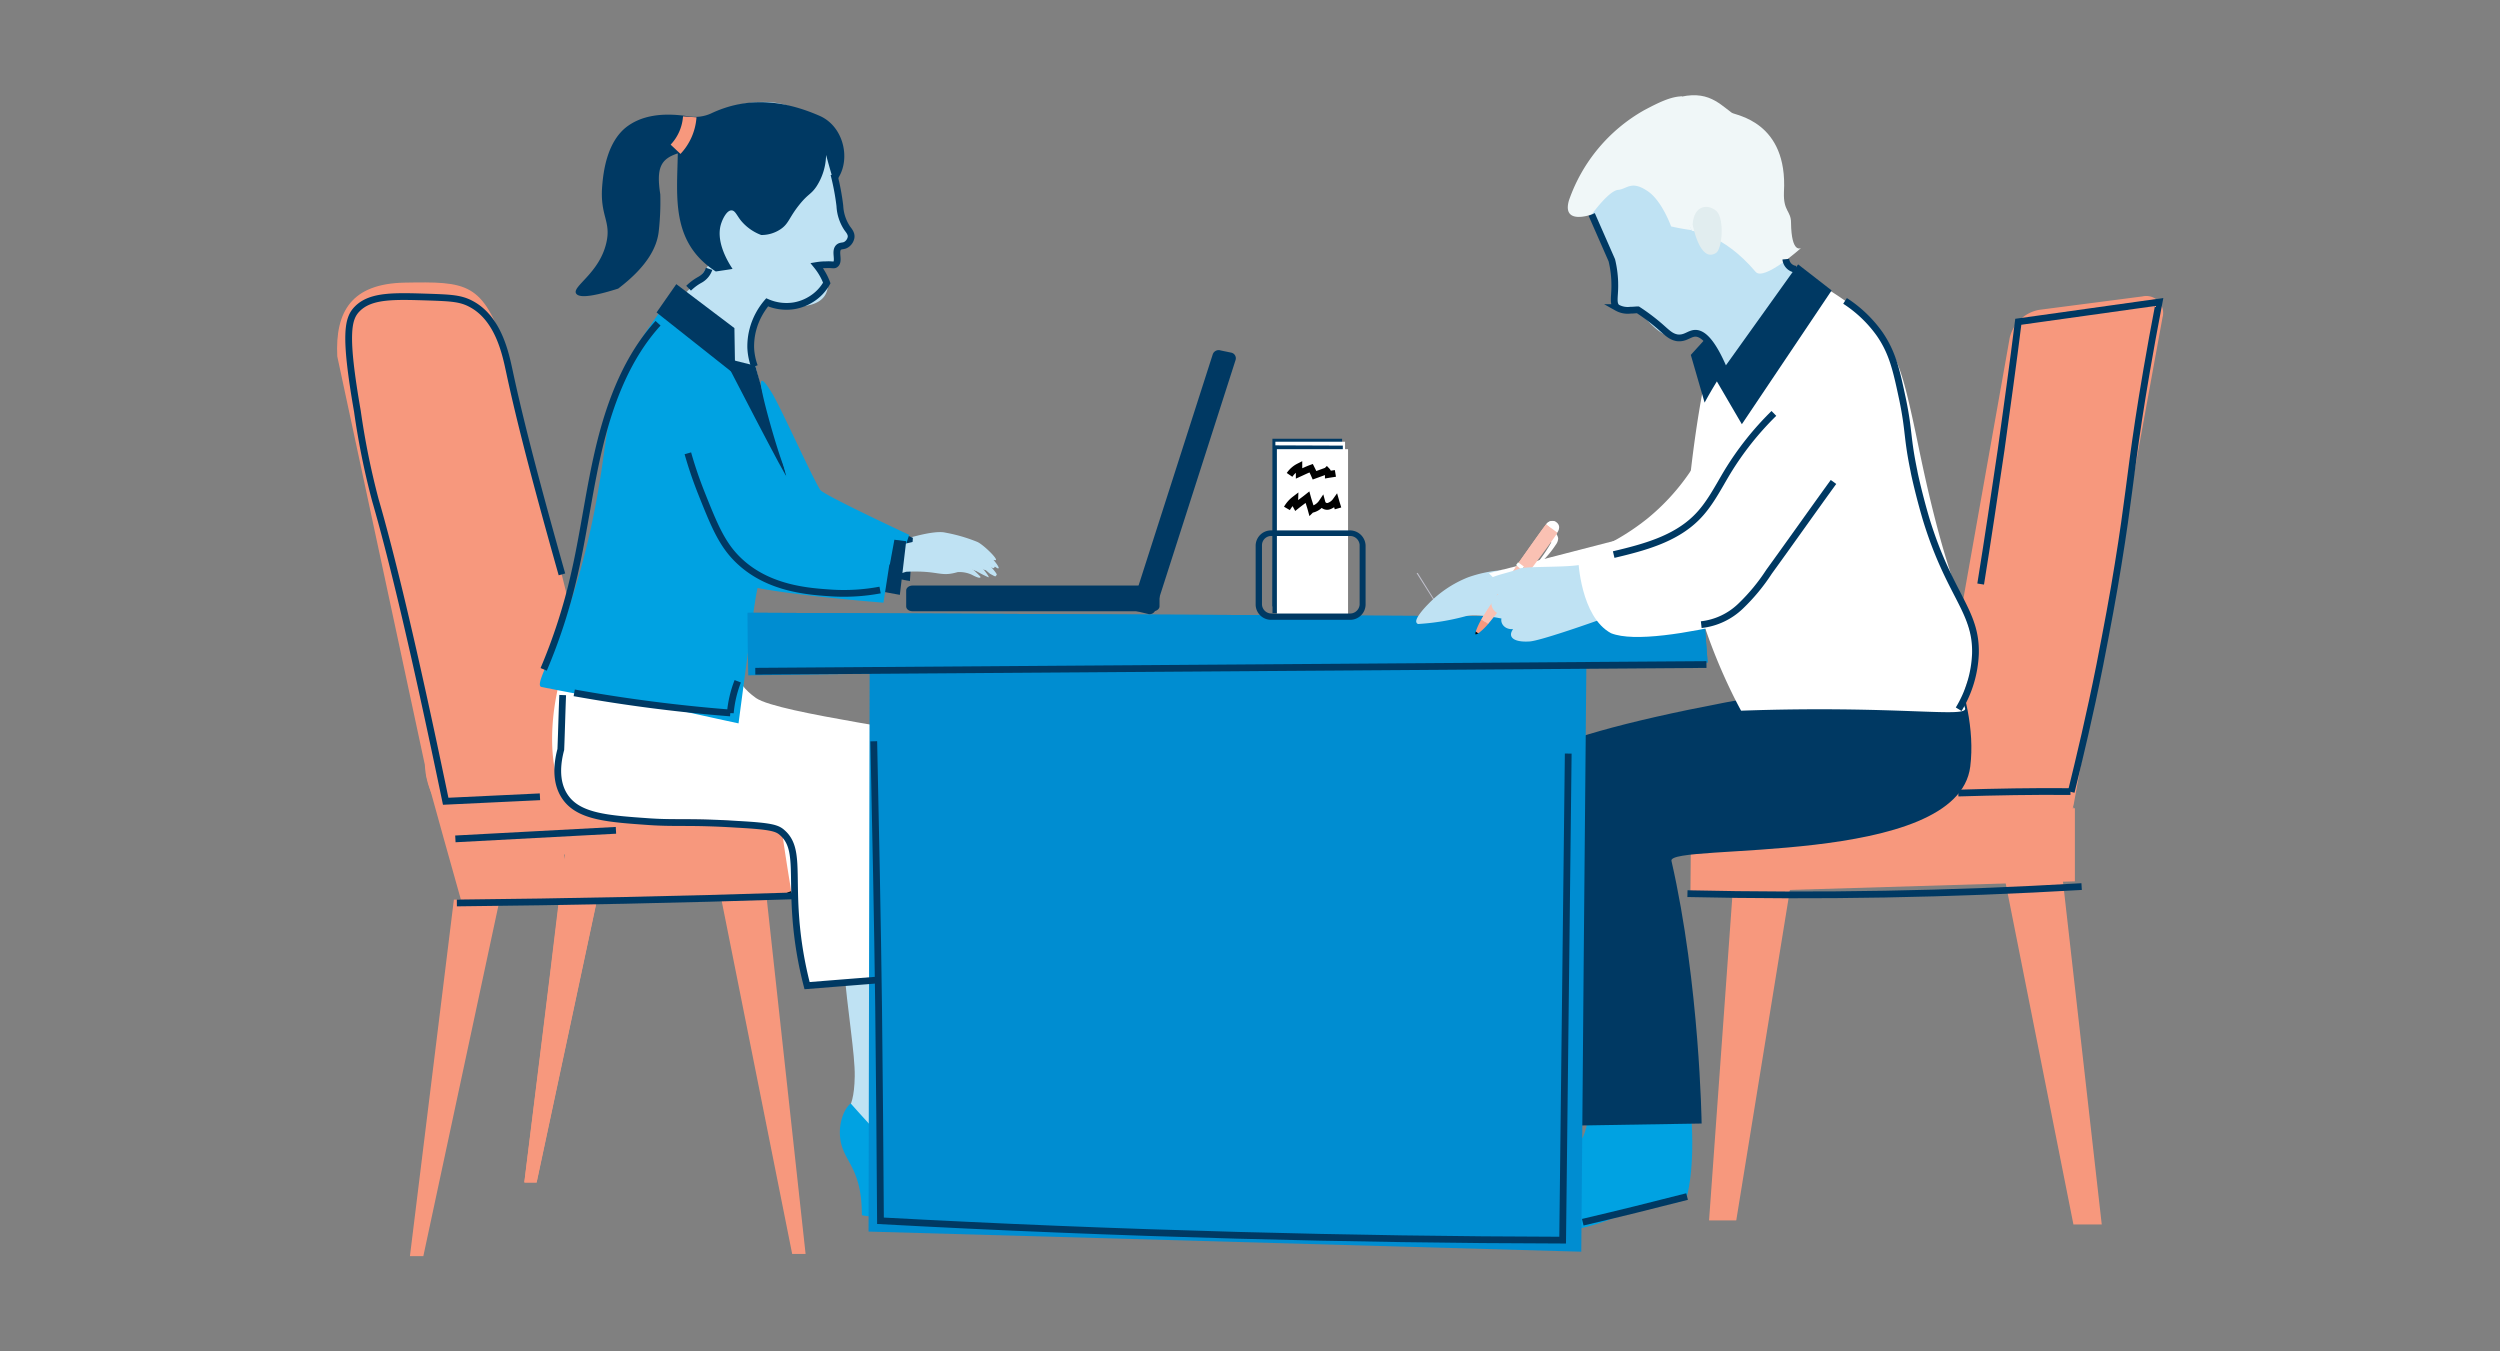 <svg xmlns="http://www.w3.org/2000/svg" width="370" height="200" viewBox="0 0 370 200">
  <rect x="0" y="0" width="370" height="200" fill="#808080" stroke="none"/>
  <g id="Personal-Consultation-OEP" transform="translate(-505 -1210)">
    <path id="Path_19190" data-name="Path 19190" d="M0,0H370V200H0Z" transform="translate(505 1210)" fill="none"/>
    <g id="Group_38957" data-name="Group 38957" transform="translate(518.24 1214.201)">
      <g id="Group_25668" data-name="Group 25668" transform="translate(36.648 9.889)">
        <path id="Path_11227" data-name="Path 11227" d="M383.287,71.8c.055,1.985.331,17.92-12.462,28.452a34.6,34.6,0,0,1-21.725,7.664,15.472,15.472,0,0,1,2.151,1.268,12.039,12.039,0,0,1,4.025,5.845c2.426-.607,22.773-3.75,24.427-5.349,1.654-1.654,2.7-17.2,2.7-17.2Z" transform="translate(-176.815 -37.663)" fill="#fff"/>
        <g id="Group_25633" data-name="Group 25633" transform="translate(0 27.709)">
          <path id="Path_11228" data-name="Path 11228" d="M155.581,209.831l12.572-8.161-.386-9.87L153.1,198.637Z" transform="translate(-88.889 -119.204)"/>
          <g id="Group_25632" data-name="Group 25632">
            <path id="Path_11229" data-name="Path 11229" d="M130.472,252.247h1.82l-5.845-52.162-3.143-7.444c-20.953-.165-41.851-.276-62.8-.441,1.709,6.176,3.419,12.351,5.183,18.582l15.549.165c-.11-2.316-.165-4.577-.276-6.892h.11c-1.985,16.211-3.97,32.367-6.01,48.578h1.82q4.466-20.925,8.933-41.8h25.144c3.474-1.323,6.948-2.647,10.421-3.915C124.462,221.92,127.44,237.084,130.472,252.247Z" transform="translate(-47.348 -119.383)" fill="#f7987d"/>
            <path id="Path_11230" data-name="Path 11230" d="M61.545,69.934c-3.364-9.815-5.624-9.925-14.943-9.76-7.775.165-10.256,4.246-9.925,10.918l12.958,60.433c.331,6.672,5.735,11.083,12.076,9.76C68,140.016,76.818,135.715,76.322,129.1Z" transform="translate(-36.648 -60.142)" fill="#f7987d"/>
            <path id="Path_11231" data-name="Path 11231" d="M112.773,273.572h1.985l-5.735-52.438,15.219-5.735c-5.073,1.93-10.146,3.8-15.219,5.735H62.706L56.2,273.9h1.985l11.3-52.769H102.3Z" transform="translate(-45.419 -129.791)" fill="#f7987d"/>
            <path id="Path_11232" data-name="Path 11232" d="M73.759,197.041c-2.206,0-2.371-.772-.386-1.709l12.351-5.679A20.857,20.857,0,0,1,93.444,188l34.9.221c2.206,0,4.135,1.323,2.426,2.7l-6.782,3.97a13.709,13.709,0,0,1-7.223,2.481Z" transform="translate(-52.501 -117.497)" fill="#f7987d"/>
          </g>
        </g>
        <g id="Group_25638" data-name="Group 25638" transform="translate(74.411 89.173)">
          <g id="Group_25635" data-name="Group 25635" transform="translate(2.978)">
            <g id="Group_25634" data-name="Group 25634" transform="translate(0.247)">
              <path id="Path_11233" data-name="Path 11233" d="M193.025,173.039c.607,5.073,1.268,17.7-.221,19.85s-6.286,31.319-6.065,33.525c.827,7.168,6.176,12.958,11.249,16.1-3.253,1.93-7.223,1.434-13.234-3.8-2.481-2.1-5.569-3.529-6.176-5.459-1.379-4.356.662-1.82.772-8.271.11-6.506-4.521-25.475.276-35.51,2.922-6.12,1.709-14.888,2.481-17.038S193.025,173.039,193.025,173.039Z" transform="translate(-177.446 -171.612)" fill="#89e0f7"/>
            </g>
            <path id="Path_11234" data-name="Path 11234" d="M178.6,275.7c-1.268,1.048-2.1,3.915-1.268,6.451s2.922,3.86,2.922,10.091c1.378.276,1.434,0,1.434,0s-.5-7.664.827-7.168c1.268.5,3.2,3.915,5.514,6.451s10.7,1.6,11.193.827.993-3.253-1.048-3.97A5.706,5.706,0,0,1,195.636,287a5.465,5.465,0,0,1-6.4-.5C185.325,283.309,178.6,275.7,178.6,275.7Z" transform="translate(-176.997 -218.306)" fill="#00a2e2"/>
          </g>
          <g id="Group_25637" data-name="Group 25637" transform="translate(0 2.724)">
            <g id="Group_25636" data-name="Group 25636" transform="translate(0.303)">
              <path id="Path_11235" data-name="Path 11235" d="M193.4,178.343c.607,5.073-4.411,17.259-5.9,19.409s-6.286,31.374-6.065,33.525c.827,7.168,6.176,12.958,11.248,16.1-3.253,1.985-7.223,1.434-13.234-3.8-2.426-2.1-5.569-3.529-6.176-5.459-1.379-4.356.662-1.82.772-8.271.11-6.506-4.522-25.475.276-35.51,2.922-6.12,1.709-14.888,2.481-17.038C177.524,175.145,193.4,178.343,193.4,178.343Z" transform="translate(-172.146 -176.552)" fill="#bfe2f3"/>
            </g>
            <path id="Path_11236" data-name="Path 11236" d="M173.2,280.5c-1.268,1.048-2.1,3.915-1.268,6.451s2.922,3.86,2.922,10.091c1.378.331,1.378,0,1.378,0s-.5-7.664.827-7.168c1.268.5,3.2,3.915,5.514,6.451s10.7,1.6,11.193.827.992-3.253-1.048-3.97a5.706,5.706,0,0,1-2.536-1.378,5.568,5.568,0,0,1-6.4-.5C179.925,288.164,173.2,280.5,173.2,280.5Z" transform="translate(-171.597 -223.183)" fill="#00a2e2"/>
          </g>
        </g>
        <path id="Path_11237" data-name="Path 11237" d="M121.942,153.606c0,3.915.276,6.617,3.639,8.988,3.364,2.316,27.018,5.128,29.555,6.562,2.536,1.378,3.749,5.955,5.955,18.692,1.764,10.035,2.426,14.391,2.426,14.391l-27.294,2.7s7.83-27.018-18.692-28.121c-6.672-.276-21.394.662-20.843-6.617s5.9-18.8,5.9-18.8Z" transform="translate(-63.575 -73.371)" fill="#fff"/>
        <g id="Group_25642" data-name="Group 25642" transform="translate(31.825 75.933)">
          <g id="Group_25641" data-name="Group 25641">
            <g id="Group_25640" data-name="Group 25640">
              <g id="Group_25639" data-name="Group 25639">
                <path id="Path_11238" data-name="Path 11238" d="M101,178.533c11.469.717,22.607-.5,27.46,2.316,0,1.379,3.639,22.607,3.639,22.607l10.366-.827c-.5-8.933-1.6-25.254-4.742-26.908-9.263-4.907-32.753-6.672-33.745-10.918a22.151,22.151,0,0,1,2.978-16.1l-6.562-1.1C93.061,156.974,91.462,177.982,101,178.533Z" transform="translate(-94.365 -147.6)" fill="#fff"/>
              </g>
            </g>
          </g>
        </g>
        <path id="Path_11239" data-name="Path 11239" d="M145.471,52.379a8.8,8.8,0,0,0-6.782,4.411,8.382,8.382,0,0,0-.331,6.782c.441,1.654.827,3.308,1.268,4.963-.386-.441-4.632-5.679-8.216-9.1a32.5,32.5,0,0,0-4.466-3.474,10.013,10.013,0,0,0-1.544-.772c2.04-1.6,8.547-7.444,8.381-13.564C133.561,35.561,145.471,52.379,145.471,52.379Z" transform="translate(-76.462 -23.535)" fill="#bfe2f3"/>
        <path id="Path_11240" data-name="Path 11240" d="M120.676,71.408c1.709,1.544,8.712,12.572,8.712,12.572a55.809,55.809,0,0,1,3.364,11.634c.441,3.143-1.764,5.735-3.033,7.058-1.213,1.323-2.316,6.451-2.592,8.436-.331,1.985-2.426,17.865-2.426,17.865s-21.725-4.632-23.986-5.845c-1.434-.717,4.356-21.615,5.128-29.61s.882-17.865,9.319-25.419C118.47,69.864,118.084,69.093,120.676,71.408Z" transform="translate(-65.287 -36.003)" fill="#00a2e2"/>
        <g id="Group_25643" data-name="Group 25643" transform="translate(30.01 30.498)">
          <path id="Path_11241" data-name="Path 11241" d="M100.186,90.289c-3.419,22.607-10.311,31.264-8.933,31.981,0,0,17.755,3.639,18.031,2.481,5.349-22.387,3.529-43.946,4.135-47.641.441-2.757,1.6-5.955,3.364-7.554a28.933,28.933,0,0,0-6.727-4.356C101.455,76.118,101.4,82.293,100.186,90.289Z" transform="translate(-91.074 -65.2)" fill="#00a2e2"/>
        </g>
        <path id="Path_11242" data-name="Path 11242" d="M139.567,11.75c-7.113.717-12.131,4.687-11.249,13.62,1.048,10.587,13.013,16.873,17.7,16.6.882-.055,2.978-.165,3.915-1.654a3.136,3.136,0,0,0,.441-1.875c-.221-1.489-1.709-2.15-1.544-2.592.221-.5,1.985.331,2.812-.441a2.515,2.515,0,0,0,.386-2.206,3.4,3.4,0,0,0,1.323-.551.9.9,0,0,0,.5-.882,18.85,18.85,0,0,1-1.544-3.474,25.557,25.557,0,0,0-.221-3.474C151.2,15.831,146.68,11.089,139.567,11.75Z" transform="translate(-77.726 -10.697)" fill="#bfe2f3"/>
        <g id="Group_25644" data-name="Group 25644" transform="translate(47.283 27.962)">
          <path id="Path_11243" data-name="Path 11243" d="M125.322,60.6l8.6,6.506.11,6.892L122.4,64.791Z" transform="translate(-122.4 -60.6)" fill="#003963"/>
          <path id="Path_11244" data-name="Path 11244" d="M140.5,80.4l4.632,1.158s4.191,14.833,4.632,16.321C150.26,99.368,140.5,80.4,140.5,80.4Z" transform="translate(-130.52 -69.482)" fill="#003963"/>
        </g>
        <path id="Path_11245" data-name="Path 11245" d="M476.392,69.993a5.5,5.5,0,0,1,4.356-4.135l15.274-1.985A2.506,2.506,0,0,1,499,67.015l-13.123,71.957a3.4,3.4,0,0,1-4.3,2.647l-13.564-3.694a4.058,4.058,0,0,1-2.867-4.632Z" transform="translate(-228.841 -34.091)" fill="#f7987d"/>
        <path id="Path_11246" data-name="Path 11246" d="M492.143,216.064l5.955,52.658h-4.191L483.1,214.3Z" transform="translate(-236.928 -101.589)" fill="#f7987d"/>
        <path id="Path_11247" data-name="Path 11247" d="M408.484,220.065,404.9,269.911h4.025l8.381-51.611Z" transform="translate(-201.847 -103.383)" fill="#f7987d"/>
        <path id="Path_11248" data-name="Path 11248" d="M456.8,212.107l-56.9,1.709.11-12.517H456.8Z" transform="translate(-199.604 -95.757)" fill="#f7987d"/>
        <path id="Path_11249" data-name="Path 11249" d="M453.395,194.571,433.82,186.3l-41.52,2.426,9.76,9.7Z" transform="translate(-196.194 -89.028)" fill="#f7987d"/>
        <path id="Path_11250" data-name="Path 11250" d="M377.777,272.292c.441,4.025,1.158,11.3-.11,16.818-.386,1.654-3.86,1.323-3.86,1.323s-4.8,1.323-7.113,2.206c-7.389,2.922-12.3,2.1-13.675,1.213-1.434-.882-3.088-2.15.276-5.4,2.922-2.757,7.83-5.4,8.988-8s1.489-10.752,1.489-10.752Z" transform="translate(-177.812 -126.441)" fill="#00a2e2"/>
        <path id="Path_11251" data-name="Path 11251" d="M393.4,159.3c-36.337,6.01-47.42,10.918-47.2,16.818.441,11.855,3.529,48.137,3.529,48.137l27.735-.441s-.276-20.567-4.466-38.874c-.607-2.7,42.347.993,44.222-13.95,1.378-11.028-6.231-23.49-6.231-23.49Z" transform="translate(-175.511 -71.622)" fill="#003963"/>
        <path id="Path_11252" data-name="Path 11252" d="M441.558,113.5c-1.378-7.278-4.135-9.87-8.381-30.437-2.7-13.068-3.143-12.9-5.79-16.873-3.033-4.521-9.649-7.609-12.517-9.594a10.59,10.59,0,0,0-6.286,4.356c-.717,1.048-4.521,4.577-5.238,5.955-1.93,3.584-3.8,16.873-4.522,25.64-1.1,13.123,8.05,29.389,8.05,29.389,23.1-.827,33.69,1.158,33.139-.386C438.967,118.8,441.944,115.489,441.558,113.5Z" transform="translate(-199.08 -30.844)" fill="#fff"/>
        <g id="Group_25645" data-name="Group 25645" transform="translate(60.738 76.595)">
          <path id="Path_11253" data-name="Path 11253" d="M146.8,148.8q71.048,3.722,142.1,7.389c-.165-2.206-.331-4.466-.5-6.672Q217.517,149.1,146.8,148.8Z" transform="translate(-146.8 -148.8)" fill="#008dd1"/>
          <path id="Path_11254" data-name="Path 11254" d="M179.465,159.3H285.554q-.414,44.415-.772,88.775Q232.014,246.586,179.3,245.1,179.383,202.171,179.465,159.3Z" transform="translate(-161.38 -153.51)" fill="#008dd1"/>
          <path id="Path_11255" data-name="Path 11255" d="M146.8,148.8l141.6.662c.165,2.206.331,4.466.5,6.672q-70.965.993-141.985,1.93C146.855,154.976,146.8,151.888,146.8,148.8Z" transform="translate(-146.8 -148.8)" fill="#008dd1"/>
        </g>
        <g id="Group_25648" data-name="Group 25648" transform="translate(84.227 37.728)">
          <g id="Group_25646" data-name="Group 25646" transform="translate(33.477)">
            <path id="Path_11256" data-name="Path 11256" d="M250.161,115.856a.853.853,0,0,0,.607,1.1l1.6.386a.888.888,0,0,0,1.158-.607l11.855-36.944a.853.853,0,0,0-.607-1.1l-1.6-.331a.924.924,0,0,0-1.158.551Z" transform="translate(-250.113 -78.312)" fill="#003963"/>
          </g>
          <g id="Group_25647" data-name="Group 25647" transform="translate(0 34.842)">
            <path id="Path_11257" data-name="Path 11257" d="M189.4,144.588c0,.386.386.717.937.717h35.62c.5,0,.937-.331.937-.717v-2.371c0-.386-.386-.717-.937-.717h-35.62c-.5,0-.937.331-.937.717v2.371Z" transform="translate(-189.4 -141.5)" fill="#003963"/>
          </g>
        </g>
        <path id="Path_11258" data-name="Path 11258" d="M329.653,143.063l-3.088-4.963-.165.055,3.143,4.963Z" transform="translate(-166.632 -67.405)" fill="#bfbfcb"/>
        <path id="Path_11259" data-name="Path 11259" d="M341.956,138.613c-1.048-.441-2.1-.772-3.088-1.213a18.994,18.994,0,0,0-4.907,1.048,16.76,16.76,0,0,0-5.955,4.025c-.441.441-2.04,2.15-1.654,2.7.055.11.165.221.441.165a34.4,34.4,0,0,0,6.672-1.1c1.268-.386,4.191,0,6.065.441,1.1.276,3.033-2.261,4.8-2.7Z" transform="translate(-166.583 -67.091)" fill="#bfe2f3"/>
        <path id="Path_11260" data-name="Path 11260" d="M408.615,37.9c1.489,3.639,2.592,8.271,7.168,12.186,2.647,2.261-.662,5.79-.662,5.79l-10.2,10.2s-3.253-8.05-7.279-10.146C393.617,53.946,408.615,37.9,408.615,37.9Z" transform="translate(-198.283 -22.455)" fill="#bfe2f3"/>
        <path id="Path_11261" data-name="Path 11261" d="M375.876,38.8a.193.193,0,0,0-.055-.11c-1.875-4.356-4.08-7.554-3.419-11.083a15.3,15.3,0,0,1,1.544-1.985c2.261-7.5,17.479-7.058,18.968-2.15,6.286,20.843.717,22.056-3.639,25.475-1.875,1.213-3.253,1.654-5.073,1.048-1.6-.551-2.7-1.875-4.466-3.86-1.323.055-2.757.386-3.088-.331-.055-.11-.221-.551-.276-.717C376.7,43.6,375.766,39.9,375.876,38.8Z" transform="translate(-187.214 -14.368)" fill="#bfe2f3"/>
        <g id="Group_25651" data-name="Group 25651" transform="translate(182.146)">
          <path id="Path_11262" data-name="Path 11262" d="M394.373,12.487c-2.1-1.544-4.025-3.8-9.319-1.82-5.183,1.93-8.547,4.8-10.642,9.594-1.1,2.426.055,3.088.055,3.088s2.591-2.922,3.97-3.033,3.308,1.875,5.845,3.584c2.1,1.434,4.191,6.065,4.191,6.065s4.521.276,9.429,6.065c1.213,1.434,6.727-3.529,6.727-3.529s-1.434.937-1.489-3.75c0-1.764-1.158-1.654-1.048-4.521C402.7,13.755,394.869,12.873,394.373,12.487Z" transform="translate(-370.102 -9.889)" fill="#f0f7f8"/>
          <g id="Group_25650" data-name="Group 25650" transform="translate(0 0.171)">
            <g id="Group_25649" data-name="Group 25649">
              <path id="Path_11263" data-name="Path 11263" d="M378.847,24.261c-2.481-1.709-3.088-.331-4.411-.221-1.378.11-3.915,3.639-3.915,3.639s-4.466,1.654-3.363-2.1A24.576,24.576,0,0,1,378.3,12.24c1.985-1.048,3.915-2.04,5.624-2.04-2.151,1.82-3.474,7.83,1.378,19.8-1.654-.221-3.033-.551-3.033-.551S380.943,25.694,378.847,24.261Z" transform="translate(-366.982 -10.2)" fill="#f0f7f8"/>
            </g>
          </g>
          <path id="Path_11264" data-name="Path 11264" d="M400.5,42.474c.165-2.922,2.316-3.088,3.529-1.985,1.213,1.158.827,5.624-.055,6.176C401.548,48.263,400.5,42.474,400.5,42.474Z" transform="translate(-382.019 -23.334)" fill="#e1edef"/>
        </g>
        <path id="Path_11265" data-name="Path 11265" d="M418.886,55.3,406.7,72.338l3.86,6.617,13.289-19.8Z" transform="translate(-202.654 -30.261)" fill="#003963"/>
        <g id="Group_25652" data-name="Group 25652" transform="translate(78.103 64.663)">
          <path id="Path_11266" data-name="Path 11266" d="M182.267,133.3c4.907-.662,6.562-2.206,9.594-1.434a.5.5,0,0,0,.276.055,18.235,18.235,0,0,1,1.82.662c.827.386,1.434.5,1.268.165a7.454,7.454,0,0,0-1.1-.827c.055,0,.165.055.221.055.772.221,1.82,1.1,2.1.717.11-.221-.11-.551-.5-.882.221.11.441.276.662.386.827.386.772.386.937.055.11-.165-.386-.717-.937-1.213a2.716,2.716,0,0,0,.993.276c.662.055-1.764-2.316-2.647-2.7a23.834,23.834,0,0,0-4.742-1.379c-1.875-.441-6.617,1.158-7.554,1.434l-3.474.827s-1.489,3.088-.607,3.8C179.565,134.02,182.267,133.3,182.267,133.3Z" transform="translate(-178.293 -127.161)" fill="#bfe2f3"/>
        </g>
        <path id="Path_11267" data-name="Path 11267" d="M185.868,126.8l2.371,1.048-.441,6.4-3.2-.607Z" transform="translate(-103.02 -62.336)" fill="#003963"/>
        <g id="Group_25653" data-name="Group 25653" transform="translate(62.722 42.259)">
          <path id="Path_11268" data-name="Path 11268" d="M154.094,107.356c1.985,1.489,16.156,8.271,16.156,8.271l2.1-6.286s-12.792-5.955-13.178-6.672c-1.323-2.15-5.4-11.249-6.948-14.005,0,0-1.82-3.2-1.82-1.764-.055,1.213,2.1,8.878,3.2,11.855A15.036,15.036,0,0,1,154.094,107.356Z" transform="translate(-150.398 -86.529)" fill="#00a2e2"/>
        </g>
        <path id="Path_11269" data-name="Path 11269" d="M184.939,133.518c4.907-.221,4.963.827,7.609.055a4.32,4.32,0,0,1,2.1.386c.827.441,1.378.607,1.268.276a13.389,13.389,0,0,0-1.709-1.544,16.235,16.235,0,0,0,2.922,1.654c.221-.055-1.1-1.6-1.434-1.985.221.165,1.489,1.378,1.709,1.489.827.441.717.441.937.11.11-.165-1.434-1.82-1.93-2.371.331.165,1.82,1.378,2.1,1.434.662.11-1.6-2.481-2.371-2.922a26.391,26.391,0,0,0-4.577-1.82c-1.764-.221-6.617,1.1-7.609,1.268a18.489,18.489,0,0,1-2.426.331c-.386,0-3.143,3.75-1.6,4.3C181.355,134.731,184.939,133.518,184.939,133.518Z" transform="translate(-100.712 -62.989)" fill="#bfe2f3"/>
        <path id="Path_11270" data-name="Path 11270" d="M182.534,128.9l3.143.386-.937,7.94-3.639-.662Z" transform="translate(-101.45 -63.278)" fill="#003963"/>
        <g id="Group_25655" data-name="Group 25655" transform="translate(43.588 36.11)">
          <path id="Path_11271" data-name="Path 11271" d="M121.489,75.39c-2.536-.441-6.506,11.3-5.679,16.873,1.6,10.587,12.737,17.314,15.053,18.913,2.316,1.654,22.111,3.2,22.111,3.2l1.323-8.547s-16.156-5.624-16.707-6.451c-1.544-2.371-10.2-17.093-12.076-20.126A9.5,9.5,0,0,0,121.489,75.39Z" transform="translate(-115.698 -75.378)" fill="#00a2e2"/>
          <g id="Group_25654" data-name="Group 25654" transform="translate(4.905 1.225)">
            <path id="Path_11272" data-name="Path 11272" d="M141.25,100.759c-2.481-3.97-10.2-17.093-12.076-20.126a10.758,10.758,0,0,0-2.647-3.033,13.36,13.36,0,0,0-1.93,2.316c-.221,4.577,11.524,20.622,12.848,22.442,1.1,1.544,14.226,3.86,20.457,7.389l.772-4.191C158.619,105.5,141.746,101.531,141.25,100.759Z" transform="translate(-124.594 -77.6)" fill="#00a2e2"/>
          </g>
        </g>
        <path id="Path_11273" data-name="Path 11273" d="M402.1,75.4a30.756,30.756,0,0,1,2.812,4.577c-1.764,2.7-2.867,4.8-2.867,4.8L400,77.716Z" transform="translate(-199.649 -39.278)" fill="#003963"/>
        <path id="Path_11274" data-name="Path 11274" d="M345.8,134.028l19.85-5.128,1.158,5.79-14.447,5.845Z" transform="translate(-175.334 -63.278)" fill="#fff"/>
        <g id="Group_25664" data-name="Group 25664" transform="translate(168.465 36.849)">
          <path id="Path_11275" data-name="Path 11275" d="M354.909,136.954h.055l.276-.386v-.055l-1.709-1.213h-.055l-.276.441v.055Z" transform="translate(-347.119 -102.998)" fill="#037f4a"/>
          <g id="Group_25658" data-name="Group 25658" transform="translate(8.397 27.946)">
            <g id="Group_25657" data-name="Group 25657">
              <g id="Group_25656" data-name="Group 25656">
                <path id="Path_11276" data-name="Path 11276" d="M360.874,127.4a1.58,1.58,0,0,1,.386.772,1.61,1.61,0,0,1-.331.937,14.565,14.565,0,0,1-3.308,3.584c-.11.055-.22-.055-.22-.165a2.456,2.456,0,0,1,.551-.993.815.815,0,0,0,.5-.055,22.1,22.1,0,0,0,1.764-2.647c.055-.165-.11-.221-.221-.276A6.573,6.573,0,0,0,360.874,127.4Z" transform="translate(-357.4 -127.4)" fill="#fff"/>
              </g>
            </g>
          </g>
          <path id="Path_11277" data-name="Path 11277" d="M342.243,153.8s-.11.386-.055.441.441-.165.441-.165Z" transform="translate(-342.172 -111.297)"/>
          <path id="Path_11278" data-name="Path 11278" d="M342.3,152.275a9.942,9.942,0,0,1,.882-1.875l.993.717a9.067,9.067,0,0,1-1.489,1.434C342.465,152.44,342.3,152.33,342.3,152.275Z" transform="translate(-342.229 -109.772)" fill="#f7987d"/>
          <path id="Path_11279" data-name="Path 11279" d="M343.8,144.1c.276-.607,5.238-8,5.238-8l1.654,1.158s-5.459,7.058-5.9,7.5C344.186,144.371,343.91,144.15,343.8,144.1Z" transform="translate(-342.902 -103.357)" fill="#fac1b3"/>
          <path id="Path_11280" data-name="Path 11280" d="M361.772,125.5h0l-.772-.662c.055-.055.662-1.1,1.6-.5h0c.882.662.11,1.6.055,1.654l-.882-.5Z" transform="translate(-350.618 -98)" fill="#fff"/>
          <path id="Path_11281" data-name="Path 11281" d="M354.472,131.5l-.22-.165.055-.055-.607-.441c.055-.055,3.86-5.514,4.135-5.735a8.2,8.2,0,0,1,.827.607c.165.11.441.331.827.607-.11.331-4.08,5.679-4.136,5.679l-.607-.331-.055.055Z" transform="translate(-347.344 -98.422)" fill="#fac1b3"/>
          <g id="Group_25659" data-name="Group 25659" transform="translate(0.898 26.678)">
            <path id="Path_11282" data-name="Path 11282" d="M349.093,136.1l.772.551-5.569,7.775c-.276-.165-.386-.331-.5-.331C344.076,143.489,349.093,136.1,349.093,136.1Z" transform="translate(-343.8 -130.035)" fill="#fac1b3"/>
            <path id="Path_11283" data-name="Path 11283" d="M354.207,131.331l-.607-.441c.055-.055,3.915-5.569,4.135-5.79.386.276.551.441.772.607l-4.136,5.845-.165-.221Z" transform="translate(-348.196 -125.1)" fill="#fac1b3"/>
          </g>
          <g id="Group_25663" data-name="Group 25663" transform="translate(6.026 26.149)">
            <g id="Group_25662" data-name="Group 25662">
              <g id="Group_25660" data-name="Group 25660" transform="translate(4.466)">
                <path id="Path_11284" data-name="Path 11284" d="M362.634,124.339l-.662.882-.772-.607A1.043,1.043,0,0,1,362.634,124.339Z" transform="translate(-361.2 -124.142)" fill="#fff"/>
              </g>
              <g id="Group_25661" data-name="Group 25661" transform="translate(0 6.153)">
                <path id="Path_11285" data-name="Path 11285" d="M353.1,135.686l.276-.386h.055l.827.607-.331.5-.827-.717Z" transform="translate(-353.1 -135.3)" fill="#fff"/>
              </g>
            </g>
          </g>
          <path id="Path_11286" data-name="Path 11286" d="M365.99,133.4c-1.709.607-4.963.662-6.672,1.268s-8.6.276-9.594.717c-1.048.441-2.7.772-3.694,1.158-2.592.993-1.158,2.7.221,2.592.441-.055.386,0,.386,0s-1.213.717-.993,1.6a1.687,1.687,0,0,0,1.93,1.378c-.992.662-.386,2.316,1.268,2.206-.882,1.213.165,1.985,2.481,1.82,1.489-.11,8.326-2.481,10.311-3.2s8.161-1.048,8.161-1.048Z" transform="translate(-343.257 -102.146)" fill="#bfe2f3"/>
          <path id="Path_11287" data-name="Path 11287" d="M401.946,80.733c2.371-5.955,11.8-5.459,12.682,2.647.551,5.073-.551,22.056-8.216,30.768,0,0-24.978,8.05-31.76,5.349-4.521-2.426-4.852-10.807-4.852-10.807l24.978-6.231Z" transform="translate(-354.566 -76.718)" fill="#fff"/>
        </g>
        <g id="Group_25667" data-name="Group 25667" transform="translate(135.948 50.845)">
          <g id="Group_25666" data-name="Group 25666" transform="translate(2.481)">
            <rect id="Rectangle_6767" data-name="Rectangle 6767" width="10.311" height="24.813" fill="#003963"/>
            <rect id="Rectangle_6768" data-name="Rectangle 6768" width="10.311" height="24.813" transform="translate(0.441 0.441)" fill="#fff"/>
            <rect id="Rectangle_6769" data-name="Rectangle 6769" width="24.813" height="10.311" transform="matrix(0.004, -1, 1, 0.004, 0.012, 25.789)" fill="#003963"/>
            <g id="Group_25665" data-name="Group 25665" transform="translate(0.662 1.544)">
              <rect id="Rectangle_6770" data-name="Rectangle 6770" width="10.532" height="24.427" fill="#fff"/>
            </g>
          </g>
          <path id="Path_11288" data-name="Path 11288" d="M297.1,139.934H285.571a2.286,2.286,0,0,1-2.371-2.206v-8.822h0a2.286,2.286,0,0,1,2.371-2.206H297.1a2.323,2.323,0,0,1,2.371,2.206v8.822h0a2.287,2.287,0,0,1-2.371,2.206Zm1.489-11.083a1.421,1.421,0,0,0-1.489-1.323H285.571a1.369,1.369,0,0,0-1.434,1.323v8.822h0A1.4,1.4,0,0,0,285.571,139H297.1a1.42,1.42,0,0,0,1.489-1.323V128.85Z" transform="translate(-283.2 -113.136)" fill="#003963"/>
        </g>
        <path id="Path_11289" data-name="Path 11289" d="M86.9,267.6h1.82q4.466-20.926,8.933-41.8H92.028C90.374,239.75,88.609,253.7,86.9,267.6Z" transform="translate(-59.191 -106.748)" fill="#f7987d"/>
        <path id="Path_11290" data-name="Path 11290" d="M138.962,23.75c2.647-2.812,1.654-8.326-2.206-9.98-5.183-2.261-10.587-2.922-16.046-.331a5.756,5.756,0,0,1-3.2.441q-6.121-.993-9.429,1.654c-2.812,2.316-3.308,6.617-3.474,8.712-.331,4.411,1.378,5.128.607,8.381-1.048,4.466-5.073,6.4-4.466,7.444.331.551,1.709.717,6.231-.717,4.577-3.474,5.79-6.4,6.01-8.547a39.01,39.01,0,0,0,.221-5.4c-.607-3.915.055-5.238,2.592-6.065-.11,6.451-1.048,13.178,5.624,17.479,1.1-.165,2.261-.331,2.481-.386-.772-1.158-2.647-4.3-1.6-6.948.055-.165.662-1.709,1.434-1.709.551,0,.772.717,1.434,1.544a7.107,7.107,0,0,0,2.978,2.1,5.06,5.06,0,0,0,2.812-.827c1.268-.827,1.268-1.709,2.812-3.639,1.323-1.654,1.709-1.489,2.536-2.7a8.823,8.823,0,0,0,1.434-4.687C138.134,20.993,138.52,22.372,138.962,23.75Z" transform="translate(-65.376 -10.731)" fill="#003963"/>
      </g>
      <path id="Path_11291" data-name="Path 11291" d="M148.9,163.693l140.772-.993" transform="translate(-50.357 -68.551)" fill="none" stroke="#003963" stroke-width="1"/>
      <path id="Path_11292" data-name="Path 11292" d="M180.7,183.3c.276,13.013.551,26.191.717,39.425.11,10.587.221,21.063.276,31.54q25.805,1.406,52.879,2.15,24.482.662,48.082.717.414-35.979.827-72.013" transform="translate(-64.622 -77.792)" fill="none" stroke="#003963" stroke-width="1"/>
      <path id="Path_11293" data-name="Path 11293" d="M292.3,110.813a3.669,3.669,0,0,1,1.378-1.213c0,.331.055.662.055.992.607-.276,1.158-.551,1.764-.772.165.331.331.662.5,1.048l1.82-.662a.79.79,0,0,1,.221.551c.331-.055.717-.11,1.048-.165" transform="translate(-114.686 -44.73)" fill="none" stroke="#000" stroke-width="1"/>
      <path id="Path_11294" data-name="Path 11294" d="M291.6,119.454a4.46,4.46,0,0,1,1.158-1.323,1.812,1.812,0,0,0,.221.937c.551-.441,1.1-.827,1.654-1.268.165.607.386,1.213.551,1.82a2.44,2.44,0,0,0,1.6-1.048.789.789,0,0,0,.993.551,2.1,2.1,0,0,0,1.048-.772c.11.386.221.717.331,1.1" transform="translate(-114.372 -48.409)" fill="none" stroke="#000" stroke-width="1"/>
      <path id="Path_11295" data-name="Path 11295" d="M403.01,95.3a44.682,44.682,0,0,0-6.837,8.6c-1.434,2.371-2.7,4.963-4.687,6.892-3.2,3.143-7.775,4.356-12.186,5.4" transform="translate(-153.715 -38.315)" fill="none" stroke="#003963" stroke-width="1"/>
      <path id="Path_11296" data-name="Path 11296" d="M402.8,134.818a9.989,9.989,0,0,0,5.845-2.757,28.489,28.489,0,0,0,4.191-5.073c3.2-4.411,6.341-8.878,9.539-13.289" transform="translate(-164.257 -46.57)" fill="none" stroke="#003963" stroke-width="1"/>
      <path id="Path_11297" data-name="Path 11297" d="M441.4,65.1a18.827,18.827,0,0,1,5.128,4.907c1.93,2.812,2.481,5.4,3.419,9.815.938,4.577.607,5.459,1.654,10.477.055.386.772,3.639,1.82,7.168,3.474,11.3,7.444,13.509,7.278,19.85a17.093,17.093,0,0,1-2.481,8.216" transform="translate(-181.573 -24.768)" fill="none" stroke="#003963" stroke-width="1"/>
      <path id="Path_11298" data-name="Path 11298" d="M68.069,137.969c-4.632.221-9.263.441-13.95.662C49.211,114.975,45.958,101.8,43.7,94.022A112.98,112.98,0,0,1,41.05,80.9c-1.985-11.414-1.434-13.73,0-15.163,2.04-2.04,5.569-1.875,10.863-1.709,2.922.11,4.411.165,5.955.993,4.08,2.15,5.128,7.444,5.679,9.98,1.654,7.775,4.246,17.534,7.775,30.051" transform="translate(-1.396 -24.245)" fill="none" stroke="#003963" stroke-width="1"/>
      <path id="Path_11299" data-name="Path 11299" d="M68.4,208.468c7.94-.441,15.825-.827,23.765-1.268" transform="translate(-14.244 -88.514)" fill="none" stroke="#003963" stroke-width="1"/>
      <path id="Path_11300" data-name="Path 11300" d="M68.8,225.848q24.9-.248,49.736-1.048" transform="translate(-14.424 -96.409)" fill="none" stroke="#003963" stroke-width="1"/>
      <path id="Path_11301" data-name="Path 11301" d="M471.8,197.009c5.514-.165,11.028-.276,16.6-.221" transform="translate(-195.21 -83.837)" fill="none" stroke="#003963" stroke-width="1"/>
      <path id="Path_11302" data-name="Path 11302" d="M399.1,223.348q29.2.662,58.338-1.048" transform="translate(-162.597 -95.288)" fill="none" stroke="#003963" stroke-width="1"/>
      <path id="Path_11303" data-name="Path 11303" d="M477.8,107.141c1.048-6.506,2.04-13.178,3.033-19.905.882-6.4,1.765-12.682,2.536-18.913,6.948-.992,13.9-1.93,20.843-2.922-1.434,7.444-2.426,13.454-3.033,17.424-1.379,9.153-1.489,11.91-3.033,21.394-.717,4.521-1.654,9.484-2.7,14.833-1.489,7.5-3.033,13.9-4.246,18.858" transform="translate(-197.902 -24.902)" fill="none" stroke="#003963" stroke-width="1"/>
      <path id="Path_11304" data-name="Path 11304" d="M127.5,20.5a7.781,7.781,0,0,0,2.1-4.8" transform="translate(-40.757 -2.607)" fill="none" stroke="#f7987d" stroke-width="2"/>
      <path id="Path_11305" data-name="Path 11305" d="M109.028,71.1c-4.466,4.907-6.948,11.3-8.547,17.7-1.6,6.451-2.371,13.068-3.86,19.519A82.98,82.98,0,0,1,92.1,122.325" transform="translate(-24.876 -27.459)" fill="none" stroke="#003963" stroke-width="1"/>
      <path id="Path_11306" data-name="Path 11306" d="M130.8,106c.386,1.378.993,3.308,1.875,5.569,2.04,5.128,3.2,8.05,5.845,10.477,4.356,4.025,10.2,4.411,13.564,4.632a29.167,29.167,0,0,0,7.168-.441" transform="translate(-42.237 -43.115)" fill="none" stroke="#003963" stroke-width="1"/>
      <path id="Path_11307" data-name="Path 11307" d="M159.994,31.1a35.968,35.968,0,0,1,.882,4.687,6.519,6.519,0,0,0,1.048,3.253c.221.331.717.827.607,1.434a1.606,1.606,0,0,1-.5.882c-.551.5-.937.221-1.323.551-.662.607.165,2.04-.5,2.536-.221.165-.441,0-1.434.055a7.919,7.919,0,0,0-1.323.11,9.535,9.535,0,0,1,.772,1.1,8.958,8.958,0,0,1,.717,1.489,6.673,6.673,0,0,1-2.261,2.371,6.892,6.892,0,0,1-2.536.993,7.141,7.141,0,0,1-4.025-.5,10.16,10.16,0,0,0-2.1,3.97,9.751,9.751,0,0,0-.331,2.812,9.182,9.182,0,0,0,.551,2.7" transform="translate(-49.816 -9.515)" fill="none" stroke="#003963" stroke-width="1"/>
      <path id="Path_11308" data-name="Path 11308" d="M373.4,41.9l2.978,6.782a15.677,15.677,0,0,1,.441,3.8c0,1.654-.331,2.647.331,3.2a3.224,3.224,0,0,0,1.985.386c.441,0,.827-.055,1.1-.055a29.693,29.693,0,0,1,3.419,2.592c.992.882,1.489,1.379,2.371,1.544,1.213.165,1.764-.607,2.647-.662,1.048-.055,2.481.993,4.356,5.459" transform="translate(-151.068 -14.36)" fill="none" stroke="#003963" stroke-width="1"/>
      <path id="Path_11309" data-name="Path 11309" d="M131,59.367a7.642,7.642,0,0,1,1.709-1.268,2.88,2.88,0,0,0,1.323-1.6" transform="translate(-42.327 -20.91)" fill="none" stroke="#003963" stroke-width="1"/>
      <path id="Path_11310" data-name="Path 11310" d="M425.5,53.9a1.648,1.648,0,0,0,1.489,1.489" transform="translate(-174.44 -19.743)" fill="none" stroke="#003963" stroke-width="1"/>
      <path id="Path_11311" data-name="Path 11311" d="M96.61,170.9c-.11,2.7-.165,5.349-.276,8.05-.5,1.875-.882,4.687.551,6.892,1.985,3.088,6.4,3.364,12.572,3.8,4.135.276,5.955-.055,13.013.386,5.018.276,5.9.551,6.672,1.268,2.426,2.15,1.434,5.735,1.985,12.737a56.451,56.451,0,0,0,1.654,9.87c3.474-.276,6.892-.551,10.366-.827" transform="translate(-26.574 -72.23)" fill="none" stroke="#003963" stroke-width="1"/>
      <path id="Path_11312" data-name="Path 11312" d="M100.3,168.909c7.664,1.378,15.384,2.371,23.1,2.978a17.084,17.084,0,0,1,1.1-4.687" transform="translate(-28.554 -70.57)" fill="none" stroke="#003963" stroke-width="1"/>
      <path id="Path_11313" data-name="Path 11313" d="M371,309.3c5.183-1.213,10.311-2.481,15.439-3.8" transform="translate(-149.991 -132.612)" fill="none" stroke="#003963" stroke-width="1"/>
    </g>
  </g>
</svg>
